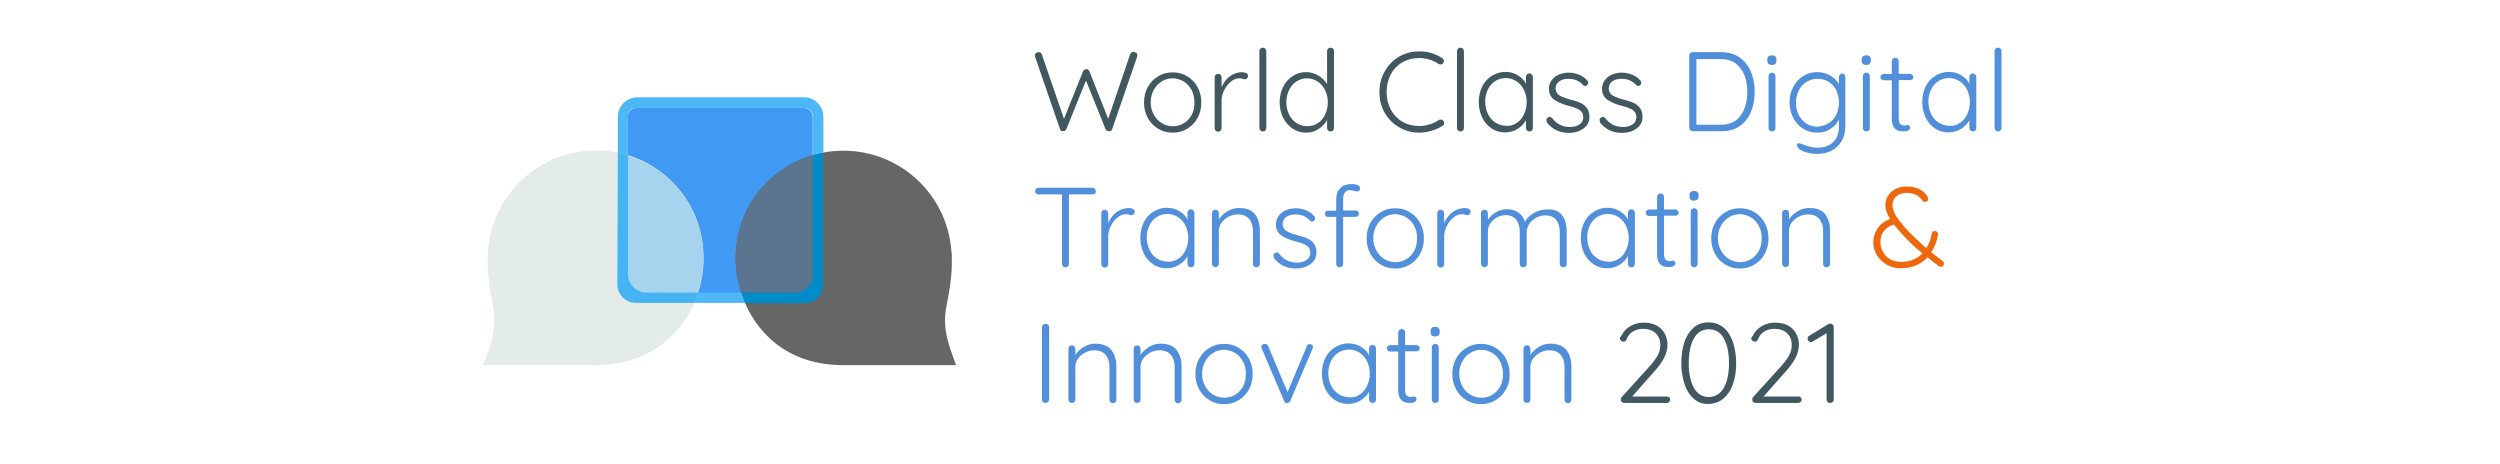 <?xml version="1.0" encoding="utf-8"?>
<!-- Generator: Adobe Illustrator 24.3.0, SVG Export Plug-In . SVG Version: 6.00 Build 0)  -->
<svg version="1.1" id="Capa_1" xmlns="http://www.w3.org/2000/svg" xmlns:xlink="http://www.w3.org/1999/xlink" x="0px" y="0px"
	 viewBox="0 0 1012 188" style="enable-background:new 0 0 1012 188;" xml:space="preserve">
<style type="text/css">
	.st0{fill:#425861;}
	.st1{fill:#518FDB;}
	.st2{fill:#ED670C;}
	.st3{fill:none;stroke:#666666;stroke-width:30;stroke-miterlimit:10;}
	.st4{fill:#4099F2;}
	.st5{fill:#666666;}
	.st6{fill:#5B7590;}
	.st7{fill:#E4ECEA;}
	.st8{fill:#A6D4EF;}
	.st9{fill:#4DB8F8;}
	.st10{fill:#008BCB;}
	.st11{fill:#44B4F3;}
	.st12{fill:none;}
</style>
<g>
	<g>
		<path class="st0" d="M460,21.4c0.3,0.2,0.4,0.6,0.4,1l-0.1,0.6l-10.1,29.3c-0.1,0.3-0.3,0.5-0.5,0.6c-0.2,0.2-0.5,0.2-0.8,0.2
			c-0.7,0-1.2-0.3-1.4-0.9l-7.9-19.6l-7.9,19.6c-0.3,0.6-0.7,0.9-1.4,0.9c-0.3,0-0.5-0.1-0.8-0.2c-0.2-0.2-0.4-0.4-0.4-0.6L419,23
			c-0.1-0.2-0.1-0.4-0.1-0.5c0-0.4,0.2-0.8,0.5-1c0.3-0.3,0.7-0.4,1-0.4c0.3,0,0.6,0.1,0.8,0.2c0.2,0.2,0.4,0.4,0.5,0.6l9,26.2
			l7.7-19.2c0.3-0.6,0.7-0.9,1.3-0.9c0.3,0,0.6,0,0.8,0.2c0.2,0.2,0.4,0.4,0.5,0.7l7.6,19.2l8.9-26.2c0.2-0.6,0.7-0.9,1.4-0.9
			C459.3,21.1,459.7,21.2,460,21.4z"/>
		<path class="st0" d="M484.8,47.7c-1,1.9-2.4,3.3-4.2,4.4c-1.8,1.1-3.7,1.6-5.9,1.6c-2.2,0-4.1-0.5-5.9-1.6
			c-1.8-1.1-3.2-2.5-4.2-4.4c-1-1.9-1.5-3.9-1.5-6.2s0.5-4.4,1.5-6.2c1-1.9,2.4-3.3,4.2-4.4c1.8-1.1,3.7-1.6,5.9-1.6
			c2.2,0,4.1,0.5,5.9,1.6c1.8,1.1,3.2,2.5,4.2,4.4c1,1.9,1.5,3.9,1.5,6.2S485.8,45.9,484.8,47.7z M482.4,36.5
			c-0.8-1.5-1.8-2.6-3.2-3.5c-1.4-0.8-2.9-1.3-4.5-1.3s-3.1,0.4-4.5,1.3c-1.3,0.8-2.4,2-3.2,3.5s-1.2,3.1-1.2,4.9
			c0,1.8,0.4,3.4,1.2,4.9s1.8,2.6,3.2,3.5c1.3,0.8,2.8,1.3,4.5,1.3s3.2-0.4,4.5-1.2c1.4-0.8,2.4-2,3.2-3.4c0.8-1.5,1.1-3.1,1.1-4.9
			S483.2,38,482.4,36.5z"/>
		<path class="st0" d="M504.5,29.6c0.5,0.2,0.7,0.6,0.7,1.1c0,0.4-0.1,0.8-0.4,1c-0.2,0.3-0.5,0.4-0.9,0.4c-0.2,0-0.5-0.1-0.9-0.2
			c-0.4-0.2-0.9-0.2-1.3-0.2c-1.1,0-2.3,0.4-3.4,1.3c-1.1,0.9-2,2-2.7,3.4c-0.7,1.4-1.1,2.8-1.1,4.2v11.3c0,0.4-0.1,0.7-0.4,1
			c-0.3,0.3-0.6,0.4-1,0.4c-0.4,0-0.7-0.1-1-0.4c-0.3-0.3-0.4-0.6-0.4-1V31.3c0-0.4,0.1-0.7,0.4-1c0.3-0.3,0.6-0.4,1-0.4
			c0.4,0,0.7,0.1,1,0.4c0.3,0.3,0.4,0.6,0.4,1v4c0.7-1.7,1.8-3.2,3.2-4.3c1.4-1.1,3.1-1.7,5-1.8C503.5,29.3,504,29.4,504.5,29.6z"/>
		<path class="st0" d="M512.2,52.8c-0.3,0.3-0.6,0.4-1,0.4c-0.4,0-0.7-0.1-1-0.4c-0.3-0.3-0.4-0.6-0.4-1V20.7c0-0.4,0.1-0.7,0.4-1
			c0.3-0.3,0.6-0.4,1-0.4c0.4,0,0.7,0.1,1,0.4c0.3,0.3,0.4,0.6,0.4,1v31.1C512.6,52.2,512.4,52.6,512.2,52.8z"/>
		<path class="st0" d="M539.6,19.7c0.3,0.3,0.4,0.6,0.4,1v31.1c0,0.4-0.1,0.7-0.4,1c-0.3,0.3-0.6,0.4-1,0.4s-0.7-0.1-1-0.4
			c-0.3-0.3-0.4-0.6-0.4-1v-3.2c-0.8,1.4-1.9,2.6-3.4,3.6c-1.5,1-3.2,1.5-5,1.5c-2,0-3.8-0.5-5.5-1.6c-1.6-1.1-2.9-2.5-3.9-4.4
			c-0.9-1.9-1.4-4-1.4-6.3c0-2.3,0.5-4.4,1.4-6.2c0.9-1.9,2.2-3.3,3.9-4.4s3.4-1.6,5.4-1.6c1.8,0,3.5,0.5,5,1.4
			c1.5,0.9,2.7,2.1,3.5,3.5V20.7c0-0.4,0.1-0.7,0.4-1c0.3-0.3,0.6-0.4,1-0.4S539.4,19.5,539.6,19.7z M533.4,49.9
			c1.3-0.8,2.3-2,3-3.5c0.7-1.5,1.1-3.1,1.1-5c0-1.8-0.4-3.4-1.1-4.9s-1.7-2.6-3-3.5c-1.3-0.8-2.7-1.3-4.3-1.3c-1.6,0-3,0.4-4.3,1.3
			c-1.3,0.8-2.3,2-3,3.5c-0.7,1.5-1.1,3.1-1.1,4.9c0,1.8,0.4,3.5,1.1,4.9c0.7,1.5,1.7,2.6,3,3.5c1.3,0.8,2.7,1.3,4.3,1.3
			C530.7,51.1,532.1,50.7,533.4,49.9z"/>
		<path class="st0" d="M584.5,24.7c0,0.3-0.1,0.6-0.3,0.9c-0.3,0.3-0.6,0.5-1.1,0.5c-0.2,0-0.5-0.1-0.7-0.2c-2.4-1.6-5.1-2.4-8-2.4
			c-2.5,0-4.7,0.6-6.7,1.7c-2,1.2-3.6,2.8-4.7,4.9c-1.1,2.1-1.7,4.5-1.7,7.1c0,2.7,0.6,5.1,1.7,7.2c1.2,2.1,2.7,3.7,4.7,4.9
			c2,1.1,4.2,1.7,6.7,1.7c2.9,0,5.6-0.8,8-2.4c0.2-0.2,0.5-0.2,0.8-0.2c0.4,0,0.8,0.2,1.1,0.5c0.2,0.2,0.3,0.5,0.3,0.9
			c0,0.5-0.2,0.9-0.6,1.1c-1.2,0.8-2.7,1.5-4.4,2c-1.7,0.5-3.4,0.8-5.1,0.8c-2.9,0-5.6-0.7-8-2.1c-2.5-1.4-4.4-3.3-5.9-5.8
			c-1.5-2.5-2.2-5.4-2.2-8.6c0-3.1,0.7-5.9,2.2-8.4c1.4-2.5,3.4-4.5,5.8-5.9s5.1-2.1,8.1-2.1c1.7,0,3.4,0.2,5,0.7
			c1.6,0.5,3.1,1.2,4.4,2.1C584.2,23.8,584.5,24.2,584.5,24.7z"/>
		<path class="st0" d="M592.2,52.8c-0.3,0.3-0.6,0.4-1,0.4s-0.7-0.1-1-0.4c-0.3-0.3-0.4-0.6-0.4-1V20.7c0-0.4,0.1-0.7,0.4-1
			c0.3-0.3,0.6-0.4,1-0.4s0.7,0.1,1,0.4c0.3,0.3,0.4,0.6,0.4,1v31.1C592.6,52.2,592.5,52.6,592.2,52.8z"/>
		<path class="st0" d="M620.1,30.2c0.3,0.3,0.4,0.6,0.4,1v20.6c0,0.4-0.1,0.7-0.4,1c-0.3,0.3-0.6,0.4-1,0.4s-0.7-0.1-1-0.4
			c-0.3-0.3-0.4-0.6-0.4-1v-3.1c-0.8,1.4-1.9,2.5-3.4,3.5c-1.5,0.9-3.2,1.4-5,1.4c-2,0-3.9-0.5-5.5-1.6c-1.6-1.1-2.9-2.5-3.8-4.4
			c-0.9-1.9-1.4-4-1.4-6.3c0-2.3,0.5-4.4,1.4-6.3c0.9-1.8,2.2-3.3,3.9-4.3c1.6-1,3.4-1.6,5.4-1.6c1.8,0,3.5,0.4,5,1.3
			c1.5,0.9,2.7,2,3.4,3.5v-2.8c0-0.4,0.1-0.7,0.4-1c0.3-0.3,0.6-0.4,1-0.4S619.9,30,620.1,30.2z M613.9,49.8c1.3-0.8,2.3-2,3-3.5
			c0.7-1.5,1.1-3.1,1.1-5c0-1.8-0.4-3.4-1.1-4.9c-0.7-1.5-1.7-2.6-3-3.5c-1.3-0.8-2.7-1.3-4.3-1.3s-3,0.4-4.3,1.2s-2.3,2-3,3.4
			c-0.7,1.5-1.1,3.1-1.1,4.9s0.4,3.5,1.1,5c0.7,1.5,1.7,2.6,3,3.5c1.3,0.8,2.7,1.3,4.3,1.3C611.2,51.1,612.6,50.7,613.9,49.8z"/>
		<path class="st0" d="M626,48.5c0-0.4,0.2-0.7,0.6-0.9c0.2-0.2,0.4-0.3,0.7-0.3c0.4,0,0.7,0.2,1,0.5c1.8,2.4,4.2,3.6,7.2,3.6
			c1.5,0,2.7-0.3,3.8-1c1.1-0.7,1.6-1.7,1.6-3c0-1.3-0.5-2.2-1.5-2.9c-1-0.6-2.4-1.2-4.2-1.6c-2.5-0.6-4.5-1.5-6-2.5
			c-1.4-1-2.2-2.5-2.2-4.5c0-1.3,0.4-2.4,1.1-3.4c0.7-1,1.7-1.8,2.9-2.3c1.2-0.5,2.6-0.8,4.1-0.8c1.3,0,2.6,0.3,4,0.8
			c1.3,0.5,2.5,1.3,3.4,2.4c0.3,0.2,0.4,0.5,0.4,0.9c0,0.4-0.2,0.7-0.5,1c-0.2,0.2-0.5,0.3-0.8,0.3c-0.3,0-0.6-0.1-0.8-0.4
			c-0.7-0.8-1.6-1.4-2.6-1.9c-1-0.4-2.1-0.6-3.3-0.6c-1.4,0-2.7,0.3-3.7,1c-1,0.7-1.5,1.7-1.5,3c0.1,1.2,0.6,2.2,1.7,2.8
			c1.1,0.6,2.6,1.2,4.6,1.7c1.6,0.4,2.9,0.8,3.9,1.3c1,0.5,1.9,1.2,2.5,2.1c0.7,0.9,1,2.1,1,3.5c0,2-0.8,3.6-2.4,4.7
			c-1.6,1.2-3.6,1.8-5.9,1.8c-3.7,0-6.7-1.4-8.9-4.2C626.1,49.1,626,48.8,626,48.5z"/>
		<path class="st0" d="M647.5,48.5c0-0.4,0.2-0.7,0.6-0.9c0.2-0.2,0.4-0.3,0.7-0.3c0.4,0,0.7,0.2,1,0.5c1.8,2.4,4.2,3.6,7.2,3.6
			c1.5,0,2.7-0.3,3.8-1c1.1-0.7,1.6-1.7,1.6-3c0-1.3-0.5-2.2-1.5-2.9c-1-0.6-2.4-1.2-4.2-1.6c-2.5-0.6-4.5-1.5-6-2.5
			c-1.4-1-2.2-2.5-2.2-4.5c0-1.3,0.4-2.4,1.1-3.4c0.7-1,1.7-1.8,2.9-2.3c1.2-0.5,2.6-0.8,4.1-0.8c1.3,0,2.6,0.3,4,0.8
			c1.3,0.5,2.5,1.3,3.4,2.4c0.3,0.2,0.4,0.5,0.4,0.9c0,0.4-0.2,0.7-0.5,1c-0.2,0.2-0.5,0.3-0.8,0.3c-0.3,0-0.6-0.1-0.8-0.4
			c-0.7-0.8-1.6-1.4-2.6-1.9c-1-0.4-2.1-0.6-3.3-0.6c-1.4,0-2.7,0.3-3.7,1c-1,0.7-1.5,1.7-1.5,3c0.1,1.2,0.6,2.2,1.7,2.8
			c1.1,0.6,2.6,1.2,4.6,1.7c1.6,0.4,2.9,0.8,3.9,1.3c1,0.5,1.9,1.2,2.5,2.1c0.7,0.9,1,2.1,1,3.5c0,2-0.8,3.6-2.4,4.7
			c-1.6,1.2-3.6,1.8-5.9,1.8c-3.7,0-6.7-1.4-8.9-4.2C647.6,49.1,647.5,48.8,647.5,48.5z"/>
		<path class="st1" d="M704.3,23.3c2,1.5,3.5,3.4,4.5,5.8c1,2.4,1.5,5.1,1.5,8c0,3-0.5,5.7-1.5,8.2c-1,2.4-2.5,4.3-4.5,5.7
			c-2,1.4-4.5,2.1-7.4,2.1h-11.7c-0.4,0-0.7-0.1-1-0.4c-0.3-0.3-0.4-0.6-0.4-1V22.5c0-0.4,0.1-0.7,0.4-1c0.3-0.3,0.6-0.4,1-0.4h11.7
			C699.8,21.2,702.3,21.9,704.3,23.3z M704.6,46.8c1.8-2.5,2.7-5.7,2.7-9.6c0-2.5-0.4-4.7-1.1-6.7c-0.8-2-2-3.6-3.6-4.8
			c-1.6-1.2-3.7-1.8-6.2-1.8h-9.7v26.6h9.7C700.1,50.5,702.8,49.3,704.6,46.8z"/>
		<path class="st1" d="M715.9,25.9c-0.3-0.3-0.5-0.7-0.5-1.3v-0.5c0-0.5,0.2-1,0.5-1.3c0.4-0.3,0.8-0.4,1.4-0.4
			c1.2,0,1.8,0.6,1.8,1.7v0.5c0,0.5-0.2,1-0.5,1.3c-0.3,0.3-0.8,0.4-1.4,0.4C716.7,26.3,716.3,26.2,715.9,25.9z M718.3,52.8
			c-0.3,0.3-0.6,0.4-1,0.4s-0.7-0.1-1-0.4c-0.3-0.3-0.4-0.6-0.4-1V30.8c0-0.4,0.1-0.7,0.4-1c0.3-0.3,0.6-0.4,1-0.4s0.7,0.1,1,0.4
			c0.3,0.3,0.4,0.6,0.4,1v21.1C718.7,52.2,718.6,52.6,718.3,52.8z"/>
		<path class="st1" d="M746.6,30.2c0.3,0.3,0.4,0.6,0.4,1v19.8c0,2.4-0.5,4.4-1.5,6.1s-2.4,3-4.1,3.9c-1.7,0.9-3.7,1.3-5.9,1.3
			c-1.1,0-2.2-0.1-3.4-0.4c-1.2-0.3-2.2-0.6-3-1.1c-0.8-0.4-1.3-0.9-1.4-1.3c-0.2-0.2-0.3-0.5-0.3-0.7c0-0.3,0.1-0.5,0.4-0.7
			c0.1-0.1,0.3-0.1,0.5-0.1c0.2,0,0.5,0.1,1.1,0.3l1,0.4c1.9,0.7,3.7,1.1,5.3,1.1c2.7,0,4.8-0.8,6.4-2.3c1.5-1.5,2.3-3.6,2.3-6.3
			v-2.8c-0.8,1.6-2,2.9-3.6,3.9s-3.4,1.4-5.2,1.4c-2.1,0-4-0.5-5.7-1.6c-1.7-1.1-3-2.5-4-4.4c-1-1.9-1.5-4-1.5-6.3
			c0-2.3,0.5-4.4,1.5-6.2c1-1.9,2.3-3.3,4-4.4s3.6-1.6,5.7-1.6c1.9,0,3.7,0.5,5.3,1.4s2.8,2.1,3.5,3.5v-2.9c0-0.4,0.1-0.7,0.4-1
			c0.3-0.3,0.6-0.4,1-0.4S746.4,29.9,746.6,30.2z M740.2,49.9c1.3-0.8,2.4-2,3.1-3.4c0.7-1.5,1.1-3.2,1.1-5c0-1.9-0.4-3.5-1.1-5
			s-1.8-2.6-3.1-3.4c-1.3-0.8-2.8-1.2-4.5-1.2c-1.6,0-3.1,0.4-4.5,1.3c-1.3,0.8-2.4,2-3.1,3.5s-1.1,3.1-1.1,4.9
			c0,1.8,0.4,3.5,1.1,4.9s1.8,2.6,3.1,3.5c1.3,0.8,2.8,1.3,4.5,1.3C737.4,51.1,738.9,50.7,740.2,49.9z"/>
		<path class="st1" d="M754.1,25.9c-0.3-0.3-0.5-0.7-0.5-1.3v-0.5c0-0.5,0.2-1,0.5-1.3c0.4-0.3,0.8-0.4,1.4-0.4
			c1.2,0,1.8,0.6,1.8,1.7v0.5c0,0.5-0.2,1-0.5,1.3c-0.3,0.3-0.8,0.4-1.4,0.4C754.9,26.3,754.5,26.2,754.1,25.9z M756.5,52.8
			c-0.3,0.3-0.6,0.4-1,0.4s-0.7-0.1-1-0.4c-0.3-0.3-0.4-0.6-0.4-1V30.8c0-0.4,0.1-0.7,0.4-1c0.3-0.3,0.6-0.4,1-0.4s0.7,0.1,1,0.4
			c0.3,0.3,0.4,0.6,0.4,1v21.1C756.9,52.2,756.8,52.6,756.5,52.8z"/>
		<path class="st1" d="M768.6,32.5v15.3c0,1.2,0.2,1.9,0.6,2.4c0.4,0.4,1,0.6,1.7,0.6c0.2,0,0.4,0,0.7-0.1c0.3-0.1,0.5-0.1,0.6-0.1
			c0.3,0,0.5,0.1,0.7,0.3c0.2,0.2,0.3,0.5,0.3,0.8c0,0.4-0.2,0.8-0.7,1.1c-0.5,0.3-1.1,0.4-1.7,0.4c-0.8,0-1.6-0.1-2.2-0.2
			c-0.6-0.2-1.3-0.6-1.9-1.4c-0.6-0.8-0.9-2-0.9-3.7V32.5h-3.3c-0.4,0-0.7-0.1-0.9-0.4c-0.3-0.2-0.4-0.5-0.4-0.9
			c0-0.4,0.1-0.7,0.4-0.9c0.3-0.2,0.6-0.4,0.9-0.4h3.3v-5.1c0-0.4,0.1-0.7,0.4-1c0.3-0.3,0.6-0.4,1-0.4s0.7,0.1,1,0.4
			c0.3,0.3,0.4,0.6,0.4,1v5.1h4.6c0.3,0,0.6,0.1,0.9,0.4s0.4,0.6,0.4,0.9c0,0.4-0.1,0.7-0.4,0.9c-0.2,0.2-0.5,0.3-0.9,0.3H768.6z"/>
		<path class="st1" d="M799.6,30.2c0.3,0.3,0.4,0.6,0.4,1v20.6c0,0.4-0.1,0.7-0.4,1c-0.3,0.3-0.6,0.4-1,0.4s-0.7-0.1-1-0.4
			c-0.3-0.3-0.4-0.6-0.4-1v-3.1c-0.8,1.4-1.9,2.5-3.4,3.5c-1.5,0.9-3.2,1.4-5,1.4c-2,0-3.9-0.5-5.5-1.6c-1.6-1.1-2.9-2.5-3.8-4.4
			c-0.9-1.9-1.4-4-1.4-6.3c0-2.3,0.5-4.4,1.4-6.3c0.9-1.8,2.2-3.3,3.9-4.3c1.6-1,3.4-1.6,5.4-1.6c1.8,0,3.5,0.4,5,1.3
			c1.5,0.9,2.7,2,3.4,3.5v-2.8c0-0.4,0.1-0.7,0.4-1c0.3-0.3,0.6-0.4,1-0.4S799.3,30,799.6,30.2z M793.3,49.8c1.3-0.8,2.3-2,3-3.5
			c0.7-1.5,1.1-3.1,1.1-5c0-1.8-0.4-3.4-1.1-4.9c-0.7-1.5-1.7-2.6-3-3.5c-1.3-0.8-2.7-1.3-4.3-1.3s-3,0.4-4.3,1.2s-2.3,2-3,3.4
			c-0.7,1.5-1.1,3.1-1.1,4.9s0.4,3.5,1.1,5c0.7,1.5,1.7,2.6,3,3.5c1.3,0.8,2.7,1.3,4.3,1.3C790.6,51.1,792.1,50.7,793.3,49.8z"/>
		<path class="st1" d="M809.8,52.8c-0.3,0.3-0.6,0.4-1,0.4s-0.7-0.1-1-0.4c-0.3-0.3-0.4-0.6-0.4-1V20.7c0-0.4,0.1-0.7,0.4-1
			c0.3-0.3,0.6-0.4,1-0.4s0.7,0.1,1,0.4c0.3,0.3,0.4,0.6,0.4,1v31.1C810.2,52.2,810,52.6,809.8,52.8z"/>
		<path class="st1" d="M443.2,76.5c0.3,0.2,0.4,0.6,0.4,1c0,0.4-0.1,0.7-0.4,0.9s-0.6,0.3-1,0.3h-9.5v28.1c0,0.4-0.1,0.7-0.4,1
			c-0.3,0.3-0.6,0.4-1,0.4c-0.4,0-0.8-0.1-1-0.4c-0.3-0.3-0.4-0.6-0.4-1V78.7h-9.5c-0.4,0-0.7-0.1-1-0.4c-0.3-0.2-0.4-0.6-0.4-1
			c0-0.4,0.1-0.7,0.4-0.9c0.3-0.2,0.6-0.4,1-0.4h21.8C442.6,76.1,443,76.2,443.2,76.5z"/>
		<path class="st1" d="M458.6,84.6c0.5,0.2,0.7,0.6,0.7,1.1c0,0.4-0.1,0.8-0.4,1c-0.2,0.3-0.5,0.4-0.9,0.4c-0.2,0-0.5-0.1-0.9-0.2
			c-0.4-0.2-0.9-0.2-1.3-0.2c-1.1,0-2.3,0.4-3.4,1.3c-1.1,0.9-2,2-2.7,3.4c-0.7,1.4-1.1,2.8-1.1,4.2v11.3c0,0.4-0.1,0.7-0.4,1
			c-0.3,0.3-0.6,0.4-1,0.4c-0.4,0-0.7-0.1-1-0.4c-0.3-0.3-0.4-0.6-0.4-1V86.3c0-0.4,0.1-0.7,0.4-1c0.3-0.3,0.6-0.4,1-0.4
			c0.4,0,0.7,0.1,1,0.4c0.3,0.3,0.4,0.6,0.4,1v4c0.7-1.7,1.8-3.2,3.2-4.3c1.4-1.1,3.1-1.7,5-1.8C457.6,84.2,458.1,84.3,458.6,84.6z"
			/>
		<path class="st1" d="M483.1,85.2c0.3,0.3,0.4,0.6,0.4,1v20.6c0,0.4-0.1,0.7-0.4,1c-0.3,0.3-0.6,0.4-1,0.4c-0.4,0-0.7-0.1-1-0.4
			c-0.3-0.3-0.4-0.6-0.4-1v-3.1c-0.8,1.4-1.9,2.5-3.4,3.5c-1.5,0.9-3.2,1.4-5,1.4c-2,0-3.9-0.5-5.5-1.6c-1.6-1.1-2.9-2.5-3.8-4.4
			c-0.9-1.9-1.4-4-1.4-6.3s0.5-4.4,1.4-6.3c0.9-1.8,2.2-3.3,3.9-4.3c1.6-1,3.4-1.6,5.4-1.6c1.8,0,3.5,0.4,5,1.3
			c1.5,0.9,2.7,2,3.4,3.5v-2.8c0-0.4,0.1-0.7,0.4-1c0.3-0.3,0.6-0.4,1-0.4C482.5,84.8,482.9,84.9,483.1,85.2z M476.9,104.8
			c1.3-0.8,2.3-2,3-3.5c0.7-1.5,1.1-3.1,1.1-5c0-1.8-0.4-3.4-1.1-4.9s-1.7-2.6-3-3.5c-1.3-0.8-2.7-1.3-4.3-1.3c-1.6,0-3,0.4-4.3,1.2
			c-1.3,0.8-2.3,2-3,3.4c-0.7,1.5-1.1,3.1-1.1,4.9c0,1.8,0.4,3.5,1.1,5c0.7,1.5,1.7,2.6,3,3.5c1.3,0.8,2.7,1.3,4.3,1.3
			C474.2,106.1,475.6,105.6,476.9,104.8z"/>
		<path class="st1" d="M508,86.7c1.3,1.7,2,3.9,2,6.6v13.5c0,0.4-0.1,0.7-0.4,1c-0.3,0.3-0.6,0.4-1,0.4c-0.4,0-0.7-0.1-1-0.4
			c-0.3-0.3-0.4-0.6-0.4-1V93.5c0-2-0.5-3.6-1.5-4.8c-1-1.2-2.5-1.9-4.6-1.9c-1.3,0-2.6,0.3-3.7,0.9c-1.2,0.6-2.1,1.4-2.9,2.4
			c-0.7,1-1.1,2.1-1.1,3.3v13.3c0,0.4-0.1,0.7-0.4,1c-0.3,0.3-0.6,0.4-1,0.4c-0.4,0-0.7-0.1-1-0.4c-0.3-0.3-0.4-0.6-0.4-1V86.3
			c0-0.4,0.1-0.7,0.4-1c0.3-0.3,0.6-0.4,1-0.4c0.4,0,0.7,0.1,1,0.4c0.3,0.3,0.4,0.6,0.4,1v2.5c0.8-1.3,2-2.4,3.5-3.3
			c1.5-0.9,3.1-1.3,4.7-1.3C504.6,84.2,506.6,85,508,86.7z"/>
		<path class="st1" d="M515.5,103.4c0-0.4,0.2-0.7,0.6-0.9c0.2-0.2,0.4-0.3,0.7-0.3c0.4,0,0.7,0.2,1,0.5c1.8,2.4,4.2,3.6,7.2,3.6
			c1.5,0,2.7-0.3,3.8-1c1.1-0.7,1.6-1.7,1.6-3c0-1.3-0.5-2.2-1.5-2.9c-1-0.6-2.4-1.2-4.2-1.6c-2.5-0.6-4.5-1.5-6-2.5
			s-2.2-2.5-2.2-4.5c0-1.3,0.4-2.4,1.1-3.4c0.7-1,1.7-1.8,2.9-2.3c1.2-0.5,2.6-0.8,4.1-0.8c1.3,0,2.6,0.3,4,0.8
			c1.3,0.5,2.5,1.3,3.4,2.4c0.3,0.2,0.4,0.5,0.4,0.9c0,0.4-0.2,0.7-0.5,1c-0.2,0.2-0.5,0.3-0.8,0.3c-0.3,0-0.6-0.1-0.8-0.4
			c-0.7-0.8-1.6-1.4-2.6-1.9c-1-0.4-2.1-0.6-3.3-0.6c-1.4,0-2.7,0.3-3.7,1c-1,0.7-1.5,1.7-1.5,3c0.1,1.2,0.6,2.2,1.7,2.8
			c1.1,0.6,2.6,1.2,4.6,1.7c1.6,0.4,2.9,0.8,3.9,1.3c1,0.5,1.9,1.2,2.5,2.1c0.7,0.9,1,2.1,1,3.5c0,2-0.8,3.6-2.4,4.7
			c-1.6,1.2-3.6,1.8-5.9,1.8c-3.7,0-6.7-1.4-8.9-4.2C515.6,104.1,515.5,103.7,515.5,103.4z"/>
		<path class="st1" d="M544.5,77.8c-0.5,0.6-0.8,1.5-0.8,2.7v4.7h5.1c0.3,0,0.6,0.1,0.9,0.4c0.3,0.2,0.4,0.5,0.4,0.9
			s-0.1,0.7-0.4,0.9c-0.3,0.2-0.6,0.4-0.9,0.4h-5.1v19c0,0.4-0.1,0.7-0.4,1c-0.3,0.3-0.6,0.4-1,0.4s-0.7-0.1-1-0.4
			c-0.3-0.3-0.4-0.6-0.4-1v-19h-3.3c-0.4,0-0.7-0.1-0.9-0.4c-0.2-0.3-0.4-0.6-0.4-0.9c0-0.4,0.1-0.7,0.4-0.9
			c0.2-0.2,0.5-0.3,0.9-0.3h3.3v-4.7c0-1.9,0.6-3.4,1.7-4.5c1.1-1.1,2.6-1.6,4.5-1.6c0.9,0,1.6,0.1,2.4,0.4c0.7,0.3,1.1,0.7,1.1,1.3
			c0,0.4-0.1,0.7-0.4,0.9c-0.2,0.2-0.5,0.4-0.8,0.4c-0.3,0-0.6-0.1-1-0.2c-0.7-0.2-1.2-0.3-1.6-0.3C545.8,76.9,545,77.2,544.5,77.8z
			"/>
		<path class="st1" d="M574.9,102.7c-1,1.9-2.4,3.3-4.2,4.4c-1.8,1.1-3.7,1.6-5.9,1.6c-2.2,0-4.1-0.5-5.9-1.6
			c-1.8-1.1-3.2-2.5-4.2-4.4c-1-1.9-1.5-3.9-1.5-6.2c0-2.3,0.5-4.4,1.5-6.2c1-1.9,2.4-3.3,4.2-4.4c1.8-1.1,3.7-1.6,5.9-1.6
			c2.2,0,4.1,0.5,5.9,1.6c1.8,1.1,3.2,2.5,4.2,4.4c1,1.9,1.5,3.9,1.5,6.2C576.4,98.7,575.9,100.8,574.9,102.7z M572.5,91.5
			c-0.8-1.5-1.8-2.6-3.2-3.5c-1.4-0.8-2.9-1.3-4.5-1.3s-3.1,0.4-4.5,1.3c-1.3,0.8-2.4,2-3.2,3.5s-1.2,3.1-1.2,4.9
			c0,1.8,0.4,3.4,1.2,4.9c0.8,1.5,1.8,2.6,3.2,3.5c1.3,0.8,2.8,1.3,4.5,1.3s3.2-0.4,4.5-1.2c1.4-0.8,2.4-2,3.2-3.4
			c0.8-1.5,1.1-3.1,1.1-4.9C573.7,94.6,573.3,93,572.5,91.5z"/>
		<path class="st1" d="M594.6,84.6c0.5,0.2,0.7,0.6,0.7,1.1c0,0.4-0.1,0.8-0.4,1c-0.2,0.3-0.5,0.4-0.9,0.4c-0.2,0-0.5-0.1-0.9-0.2
			c-0.4-0.2-0.9-0.2-1.3-0.2c-1.1,0-2.3,0.4-3.4,1.3c-1.1,0.9-2,2-2.7,3.4c-0.7,1.4-1.1,2.8-1.1,4.2v11.3c0,0.4-0.1,0.7-0.4,1
			c-0.3,0.3-0.6,0.4-1,0.4c-0.4,0-0.7-0.1-1-0.4c-0.3-0.3-0.4-0.6-0.4-1V86.3c0-0.4,0.1-0.7,0.4-1c0.3-0.3,0.6-0.4,1-0.4
			c0.4,0,0.7,0.1,1,0.4c0.3,0.3,0.4,0.6,0.4,1v4c0.7-1.7,1.8-3.2,3.2-4.3c1.4-1.1,3.1-1.7,5-1.8C593.6,84.2,594.1,84.3,594.6,84.6z"
			/>
		<path class="st1" d="M632.3,87.1c1.3,1.7,1.9,3.9,1.9,6.7v13c0,0.4-0.1,0.7-0.4,1c-0.3,0.3-0.6,0.4-1,0.4c-0.4,0-0.7-0.1-1-0.4
			c-0.3-0.3-0.4-0.6-0.4-1V94c0-2-0.5-3.7-1.4-4.9c-1-1.3-2.4-1.9-4.5-1.9c-1.3,0-2.5,0.3-3.6,0.9c-1.1,0.6-2.1,1.4-2.8,2.5
			s-1.1,2.2-1.1,3.4v12.8c0,0.4-0.1,0.7-0.4,1c-0.3,0.3-0.6,0.4-1,0.4c-0.4,0-0.7-0.1-1-0.4c-0.3-0.3-0.4-0.6-0.4-1v-13
			c0-2-0.5-3.6-1.4-4.8c-0.9-1.2-2.4-1.9-4.3-1.9c-1.3,0-2.4,0.3-3.5,0.9c-1.1,0.6-2,1.4-2.7,2.4c-0.7,1-1,2.1-1,3.3v13
			c0,0.4-0.1,0.7-0.4,1c-0.3,0.3-0.6,0.4-1,0.4c-0.4,0-0.7-0.1-1-0.4c-0.3-0.3-0.4-0.6-0.4-1V86.3c0-0.4,0.1-0.7,0.4-1
			c0.3-0.3,0.6-0.4,1-0.4c0.4,0,0.7,0.1,1,0.4c0.3,0.3,0.4,0.6,0.4,1v2.7c0.8-1.3,1.9-2.3,3.3-3.1s2.9-1.2,4.4-1.2
			c1.8,0,3.3,0.4,4.6,1.3c1.3,0.9,2.2,2.1,2.7,3.8c0.6-1.3,1.8-2.5,3.5-3.5s3.4-1.5,5.2-1.5C629,84.6,631,85.4,632.3,87.1z"/>
		<path class="st1" d="M661.4,85.2c0.3,0.3,0.4,0.6,0.4,1v20.6c0,0.4-0.1,0.7-0.4,1c-0.3,0.3-0.6,0.4-1,0.4s-0.7-0.1-1-0.4
			c-0.3-0.3-0.4-0.6-0.4-1v-3.1c-0.8,1.4-1.9,2.5-3.4,3.5c-1.5,0.9-3.2,1.4-5,1.4c-2,0-3.9-0.5-5.5-1.6c-1.6-1.1-2.9-2.5-3.8-4.4
			c-0.9-1.9-1.4-4-1.4-6.3s0.5-4.4,1.4-6.3c0.9-1.8,2.2-3.3,3.9-4.3c1.6-1,3.4-1.6,5.4-1.6c1.8,0,3.5,0.4,5,1.3
			c1.5,0.9,2.7,2,3.4,3.5v-2.8c0-0.4,0.1-0.7,0.4-1c0.3-0.3,0.6-0.4,1-0.4S661.2,84.9,661.4,85.2z M655.2,104.8c1.3-0.8,2.3-2,3-3.5
			c0.7-1.5,1.1-3.1,1.1-5c0-1.8-0.4-3.4-1.1-4.9c-0.7-1.5-1.7-2.6-3-3.5c-1.3-0.8-2.7-1.3-4.3-1.3s-3,0.4-4.3,1.2s-2.3,2-3,3.4
			c-0.7,1.5-1.1,3.1-1.1,4.9c0,1.8,0.4,3.5,1.1,5c0.7,1.5,1.7,2.6,3,3.5s2.7,1.3,4.3,1.3C652.5,106.1,653.9,105.6,655.2,104.8z"/>
		<path class="st1" d="M673.6,87.4v15.3c0,1.2,0.2,1.9,0.6,2.4c0.4,0.4,1,0.6,1.7,0.6c0.2,0,0.4,0,0.7-0.1c0.3-0.1,0.5-0.1,0.6-0.1
			c0.3,0,0.5,0.1,0.7,0.3c0.2,0.2,0.3,0.5,0.3,0.8c0,0.4-0.2,0.8-0.7,1.1c-0.5,0.3-1.1,0.4-1.7,0.4c-0.8,0-1.6-0.1-2.2-0.2
			c-0.6-0.2-1.3-0.6-1.9-1.4c-0.6-0.8-0.9-2-0.9-3.7V87.4h-3.3c-0.4,0-0.7-0.1-0.9-0.4c-0.3-0.2-0.4-0.5-0.4-0.9
			c0-0.4,0.1-0.7,0.4-0.9c0.3-0.2,0.6-0.4,0.9-0.4h3.3v-5.1c0-0.4,0.1-0.7,0.4-1c0.3-0.3,0.6-0.4,1-0.4s0.7,0.1,1,0.4
			c0.3,0.3,0.4,0.6,0.4,1v5.1h4.6c0.3,0,0.6,0.1,0.9,0.4s0.4,0.6,0.4,0.9c0,0.4-0.1,0.7-0.4,0.9c-0.2,0.2-0.5,0.3-0.9,0.3H673.6z"/>
		<path class="st1" d="M684.4,80.8c-0.3-0.3-0.5-0.7-0.5-1.3v-0.5c0-0.5,0.2-1,0.5-1.3c0.4-0.3,0.8-0.4,1.4-0.4
			c1.2,0,1.8,0.6,1.8,1.7v0.5c0,0.5-0.2,1-0.5,1.3c-0.3,0.3-0.8,0.4-1.4,0.4C685.2,81.3,684.7,81.1,684.4,80.8z M686.8,107.8
			c-0.3,0.3-0.6,0.4-1,0.4s-0.7-0.1-1-0.4c-0.3-0.3-0.4-0.6-0.4-1V85.7c0-0.4,0.1-0.7,0.4-1c0.3-0.3,0.6-0.4,1-0.4s0.7,0.1,1,0.4
			c0.3,0.3,0.4,0.6,0.4,1v21.1C687.2,107.2,687,107.5,686.8,107.8z"/>
		<path class="st1" d="M714.4,102.7c-1,1.9-2.4,3.3-4.2,4.4c-1.8,1.1-3.7,1.6-5.9,1.6c-2.2,0-4.1-0.5-5.9-1.6
			c-1.8-1.1-3.2-2.5-4.2-4.4c-1-1.9-1.5-3.9-1.5-6.2c0-2.3,0.5-4.4,1.5-6.2c1-1.9,2.4-3.3,4.2-4.4c1.8-1.1,3.7-1.6,5.9-1.6
			c2.2,0,4.1,0.5,5.9,1.6c1.8,1.1,3.2,2.5,4.2,4.4c1,1.9,1.5,3.9,1.5,6.2C715.9,98.7,715.4,100.8,714.4,102.7z M712,91.5
			c-0.8-1.5-1.8-2.6-3.2-3.5c-1.4-0.8-2.9-1.3-4.5-1.3s-3.1,0.4-4.5,1.3c-1.3,0.8-2.4,2-3.2,3.5s-1.2,3.1-1.2,4.9
			c0,1.8,0.4,3.4,1.2,4.9c0.8,1.5,1.8,2.6,3.2,3.5c1.3,0.8,2.8,1.3,4.5,1.3s3.2-0.4,4.5-1.2c1.4-0.8,2.4-2,3.2-3.4
			c0.8-1.5,1.1-3.1,1.1-4.9C713.2,94.6,712.8,93,712,91.5z"/>
		<path class="st1" d="M738.8,86.7c1.3,1.7,2,3.9,2,6.6v13.5c0,0.4-0.1,0.7-0.4,1c-0.3,0.3-0.6,0.4-1,0.4c-0.4,0-0.7-0.1-1-0.4
			c-0.3-0.3-0.4-0.6-0.4-1V93.5c0-2-0.5-3.6-1.5-4.8s-2.5-1.9-4.6-1.9c-1.3,0-2.6,0.3-3.7,0.9c-1.2,0.6-2.1,1.4-2.9,2.4
			c-0.7,1-1.1,2.1-1.1,3.3v13.3c0,0.4-0.1,0.7-0.4,1c-0.3,0.3-0.6,0.4-1,0.4c-0.4,0-0.7-0.1-1-0.4c-0.3-0.3-0.4-0.6-0.4-1V86.3
			c0-0.4,0.1-0.7,0.4-1c0.3-0.3,0.6-0.4,1-0.4c0.4,0,0.7,0.1,1,0.4c0.3,0.3,0.4,0.6,0.4,1v2.5c0.8-1.3,2-2.4,3.5-3.3
			c1.5-0.9,3.1-1.3,4.7-1.3C735.4,84.2,737.5,85,738.8,86.7z"/>
		<path class="st2" d="M786.9,106.7c0,0.3-0.1,0.6-0.3,0.9c-0.2,0.3-0.5,0.4-0.9,0.4c-0.3,0-0.6-0.1-0.8-0.2l-1-0.8
			c-1.4-1-2.6-2-3.6-2.8c-1.3,1.4-2.9,2.4-4.7,3.2s-3.9,1.2-6.2,1.2c-2.1,0-4-0.5-5.7-1.5c-1.7-1-3-2.3-4-3.9
			c-0.9-1.6-1.4-3.3-1.4-5.1c0-2,0.6-3.9,1.7-5.6s2.9-3,5.1-3.9c-1.3-2-1.9-3.9-1.9-5.6c0-1.4,0.4-2.7,1.1-3.8s1.7-2,3-2.7
			c1.3-0.7,2.8-1,4.6-1c2.1,0,3.9,0.4,5.3,1.2c1.5,0.8,2.5,1.8,3.1,3c0.2,0.3,0.2,0.6,0.2,0.9c0,0.3-0.1,0.6-0.4,0.8
			c-0.2,0.2-0.5,0.3-0.9,0.3c-0.5,0-0.8-0.2-1-0.5c-0.7-1-1.5-1.8-2.5-2.3c-1-0.5-2.3-0.8-3.9-0.8c-1.8,0-3.2,0.5-4.2,1.4
			c-1,0.9-1.5,2.1-1.5,3.6c0,1.3,0.5,2.7,1.4,4.3c1,1.6,2.3,3.2,3.9,5c2.3,2.5,5.1,5.2,8.4,8.1c1.1-1.8,1.8-3.8,2.2-6
			c0.1-0.3,0.2-0.5,0.4-0.7c0.2-0.2,0.5-0.3,0.8-0.3c0.4,0,0.7,0.2,1,0.5c0.3,0.3,0.4,0.7,0.3,1.1c-0.4,2.5-1.3,4.8-2.7,7
			c1.3,1.1,2.7,2.2,4.4,3.4C786.7,105.9,786.9,106.3,786.9,106.7z M778.2,102.6c-3.2-2.6-6.3-5.6-9.2-8.9c-1.1-1.3-1.9-2.2-2.3-2.8
			c-1.9,0.6-3.3,1.5-4.2,2.7c-0.9,1.3-1.3,2.7-1.3,4.3c0,1.4,0.3,2.7,1,4c0.7,1.3,1.6,2.3,2.9,3c1.3,0.8,2.8,1.1,4.6,1.1
			C773.2,106,776,104.8,778.2,102.6z"/>
		<path class="st1" d="M424.2,162.7c-0.3,0.3-0.6,0.4-1,0.4c-0.4,0-0.8-0.1-1-0.4c-0.3-0.3-0.4-0.6-0.4-1v-29.2c0-0.4,0.1-0.8,0.4-1
			c0.3-0.3,0.6-0.4,1.1-0.4c0.4,0,0.7,0.1,1,0.4c0.3,0.3,0.4,0.6,0.4,1v29.2C424.7,162.1,424.5,162.4,424.2,162.7z"/>
		<path class="st1" d="M449.9,141.7c1.3,1.7,2,3.9,2,6.6v13.5c0,0.4-0.1,0.7-0.4,1c-0.3,0.3-0.6,0.4-1,0.4c-0.4,0-0.7-0.1-1-0.4
			c-0.3-0.3-0.4-0.6-0.4-1v-13.3c0-2-0.5-3.6-1.5-4.8c-1-1.2-2.5-1.9-4.6-1.9c-1.3,0-2.6,0.3-3.7,0.9c-1.2,0.6-2.1,1.4-2.9,2.4
			c-0.7,1-1.1,2.1-1.1,3.3v13.3c0,0.4-0.1,0.7-0.4,1c-0.3,0.3-0.6,0.4-1,0.4c-0.4,0-0.7-0.1-1-0.4c-0.3-0.3-0.4-0.6-0.4-1v-20.5
			c0-0.4,0.1-0.7,0.4-1c0.3-0.3,0.6-0.4,1-0.4c0.4,0,0.7,0.1,1,0.4c0.3,0.3,0.4,0.6,0.4,1v2.5c0.8-1.3,2-2.4,3.5-3.3
			c1.5-0.9,3.1-1.3,4.7-1.3C446.5,139.2,448.5,140,449.9,141.7z"/>
		<path class="st1" d="M476.3,141.7c1.3,1.7,2,3.9,2,6.6v13.5c0,0.4-0.1,0.7-0.4,1c-0.3,0.3-0.6,0.4-1,0.4c-0.4,0-0.7-0.1-1-0.4
			c-0.3-0.3-0.4-0.6-0.4-1v-13.3c0-2-0.5-3.6-1.5-4.8c-1-1.2-2.5-1.9-4.6-1.9c-1.3,0-2.6,0.3-3.7,0.9c-1.2,0.6-2.1,1.4-2.9,2.4
			c-0.7,1-1.1,2.1-1.1,3.3v13.3c0,0.4-0.1,0.7-0.4,1c-0.3,0.3-0.6,0.4-1,0.4c-0.4,0-0.7-0.1-1-0.4c-0.3-0.3-0.4-0.6-0.4-1v-20.5
			c0-0.4,0.1-0.7,0.4-1c0.3-0.3,0.6-0.4,1-0.4c0.4,0,0.7,0.1,1,0.4c0.3,0.3,0.4,0.6,0.4,1v2.5c0.8-1.3,2-2.4,3.5-3.3
			c1.5-0.9,3.1-1.3,4.7-1.3C472.9,139.2,475,140,476.3,141.7z"/>
		<path class="st1" d="M505.6,157.6c-1,1.9-2.4,3.3-4.2,4.4c-1.8,1.1-3.7,1.6-5.9,1.6c-2.2,0-4.1-0.5-5.9-1.6
			c-1.8-1.1-3.2-2.5-4.2-4.4c-1-1.9-1.5-3.9-1.5-6.2c0-2.3,0.5-4.4,1.5-6.2c1-1.9,2.4-3.3,4.2-4.4c1.8-1.1,3.7-1.6,5.9-1.6
			c2.2,0,4.1,0.5,5.9,1.6c1.8,1.1,3.2,2.5,4.2,4.4c1,1.9,1.5,3.9,1.5,6.2C507.1,153.7,506.6,155.8,505.6,157.6z M503.2,146.4
			c-0.8-1.5-1.8-2.6-3.2-3.5c-1.4-0.8-2.9-1.3-4.5-1.3s-3.1,0.4-4.5,1.3c-1.3,0.8-2.4,2-3.2,3.5c-0.8,1.5-1.2,3.1-1.2,4.9
			c0,1.8,0.4,3.4,1.2,4.9c0.8,1.5,1.8,2.6,3.2,3.5c1.3,0.8,2.8,1.3,4.5,1.3s3.2-0.4,4.5-1.2c1.4-0.8,2.4-2,3.2-3.4
			c0.8-1.5,1.1-3.1,1.1-4.9C504.4,149.6,504,147.9,503.2,146.4z"/>
		<path class="st1" d="M531.1,139.6c0.3,0.2,0.4,0.5,0.4,0.8c0,0.3-0.1,0.5-0.2,0.8l-9,21.1c-0.1,0.2-0.3,0.5-0.5,0.6
			c-0.2,0.2-0.5,0.3-0.7,0.3c-0.3,0-0.6,0-0.8-0.2c-0.2-0.2-0.4-0.4-0.5-0.7l-9-21.1c0-0.1,0-0.2-0.1-0.3c0-0.1-0.1-0.2-0.1-0.4
			c0-0.4,0.1-0.7,0.4-0.9c0.2-0.3,0.6-0.4,1.1-0.4c0.3,0,0.5,0.1,0.8,0.3c0.2,0.2,0.4,0.4,0.5,0.7l7.8,18.5l7.8-18.5
			c0.1-0.3,0.3-0.5,0.5-0.7c0.2-0.2,0.5-0.2,0.8-0.2C530.5,139.3,530.8,139.4,531.1,139.6z"/>
		<path class="st1" d="M556.6,140.1c0.3,0.3,0.4,0.6,0.4,1v20.6c0,0.4-0.1,0.7-0.4,1c-0.3,0.3-0.6,0.4-1,0.4s-0.7-0.1-1-0.4
			c-0.3-0.3-0.4-0.6-0.4-1v-3.1c-0.8,1.4-1.9,2.5-3.4,3.5c-1.5,0.9-3.2,1.4-5,1.4c-2,0-3.9-0.5-5.5-1.6s-2.9-2.5-3.8-4.4
			c-0.9-1.9-1.4-4-1.4-6.3s0.5-4.4,1.4-6.3c0.9-1.8,2.2-3.3,3.9-4.3c1.6-1,3.4-1.6,5.4-1.6c1.8,0,3.5,0.4,5,1.3
			c1.5,0.9,2.7,2,3.4,3.5v-2.8c0-0.4,0.1-0.7,0.4-1c0.3-0.3,0.6-0.4,1-0.4S556.4,139.8,556.6,140.1z M550.4,159.7
			c1.3-0.8,2.3-2,3-3.5c0.7-1.5,1.1-3.1,1.1-5c0-1.8-0.4-3.4-1.1-4.9c-0.7-1.5-1.7-2.6-3-3.5c-1.3-0.8-2.7-1.3-4.3-1.3
			c-1.6,0-3,0.4-4.3,1.2c-1.3,0.8-2.3,2-3,3.4c-0.7,1.5-1.1,3.1-1.1,4.9c0,1.8,0.3,3.5,1.1,5c0.7,1.5,1.7,2.6,3,3.5
			c1.3,0.8,2.7,1.3,4.3,1.3C547.7,161,549.2,160.6,550.4,159.7z"/>
		<path class="st1" d="M568.8,142.4v15.3c0,1.2,0.2,1.9,0.6,2.4c0.4,0.4,1,0.6,1.7,0.6c0.2,0,0.4,0,0.7-0.1c0.3-0.1,0.5-0.1,0.6-0.1
			c0.3,0,0.5,0.1,0.7,0.3c0.2,0.2,0.3,0.5,0.3,0.8c0,0.4-0.2,0.8-0.7,1.1c-0.5,0.3-1.1,0.4-1.7,0.4c-0.8,0-1.6-0.1-2.2-0.2
			c-0.6-0.2-1.3-0.6-1.9-1.4c-0.6-0.8-0.9-2-0.9-3.7v-15.5h-3.3c-0.4,0-0.7-0.1-0.9-0.4c-0.3-0.2-0.4-0.5-0.4-0.9s0.1-0.7,0.4-0.9
			c0.3-0.2,0.6-0.4,0.9-0.4h3.3v-5.1c0-0.4,0.1-0.7,0.4-1s0.6-0.4,1-0.4s0.7,0.1,1,0.4c0.3,0.3,0.4,0.6,0.4,1v5.1h4.6
			c0.3,0,0.6,0.1,0.9,0.4c0.3,0.3,0.4,0.6,0.4,0.9c0,0.4-0.1,0.7-0.4,0.9c-0.2,0.2-0.5,0.3-0.9,0.3H568.8z"/>
		<path class="st1" d="M579.6,135.8c-0.3-0.3-0.5-0.7-0.5-1.3v-0.5c0-0.5,0.2-1,0.5-1.3c0.4-0.3,0.8-0.4,1.4-0.4
			c1.2,0,1.8,0.6,1.8,1.7v0.5c0,0.5-0.2,1-0.5,1.3s-0.8,0.4-1.4,0.4C580.4,136.2,579.9,136.1,579.6,135.8z M582,162.7
			c-0.3,0.3-0.6,0.4-1,0.4s-0.7-0.1-1-0.4c-0.3-0.3-0.4-0.6-0.4-1v-21.1c0-0.4,0.1-0.7,0.4-1c0.3-0.3,0.6-0.4,1-0.4s0.7,0.1,1,0.4
			c0.3,0.3,0.4,0.6,0.4,1v21.1C582.4,162.1,582.3,162.5,582,162.7z"/>
		<path class="st1" d="M609.6,157.6c-1,1.9-2.4,3.3-4.2,4.4c-1.8,1.1-3.7,1.6-5.9,1.6c-2.2,0-4.1-0.5-5.9-1.6
			c-1.8-1.1-3.2-2.5-4.2-4.4c-1-1.9-1.5-3.9-1.5-6.2c0-2.3,0.5-4.4,1.5-6.2c1-1.9,2.4-3.3,4.2-4.4c1.8-1.1,3.7-1.6,5.9-1.6
			c2.2,0,4.1,0.5,5.9,1.6c1.8,1.1,3.2,2.5,4.2,4.4c1,1.9,1.5,3.9,1.5,6.2C611.2,153.7,610.7,155.8,609.6,157.6z M607.3,146.4
			c-0.8-1.5-1.8-2.6-3.2-3.5c-1.4-0.8-2.9-1.3-4.5-1.3s-3.1,0.4-4.5,1.3c-1.3,0.8-2.4,2-3.2,3.5c-0.8,1.5-1.2,3.1-1.2,4.9
			c0,1.8,0.4,3.4,1.2,4.9c0.8,1.5,1.8,2.6,3.2,3.5c1.3,0.8,2.8,1.3,4.5,1.3s3.2-0.4,4.5-1.2c1.4-0.8,2.4-2,3.2-3.4
			c0.8-1.5,1.1-3.1,1.1-4.9C608.4,149.6,608,147.9,607.3,146.4z"/>
		<path class="st1" d="M634.1,141.7c1.3,1.7,2,3.9,2,6.6v13.5c0,0.4-0.1,0.7-0.4,1c-0.3,0.3-0.6,0.4-1,0.4c-0.4,0-0.7-0.1-1-0.4
			c-0.3-0.3-0.4-0.6-0.4-1v-13.3c0-2-0.5-3.6-1.5-4.8s-2.5-1.9-4.6-1.9c-1.3,0-2.6,0.3-3.7,0.9s-2.1,1.4-2.9,2.4
			c-0.7,1-1.1,2.1-1.1,3.3v13.3c0,0.4-0.1,0.7-0.4,1c-0.3,0.3-0.6,0.4-1,0.4c-0.4,0-0.7-0.1-1-0.4c-0.3-0.3-0.4-0.6-0.4-1v-20.5
			c0-0.4,0.1-0.7,0.4-1c0.3-0.3,0.6-0.4,1-0.4c0.4,0,0.7,0.1,1,0.4c0.3,0.3,0.4,0.6,0.4,1v2.5c0.8-1.3,2-2.4,3.5-3.3
			c1.5-0.9,3.1-1.3,4.7-1.3C630.7,139.2,632.7,140,634.1,141.7z"/>
		<path class="st0" d="M675.7,160.8c0.3,0.3,0.4,0.6,0.4,0.9c0,0.4-0.1,0.7-0.4,1c-0.3,0.2-0.6,0.4-0.9,0.4h-17.2
			c-0.4,0-0.8-0.1-1.1-0.4c-0.3-0.2-0.4-0.6-0.4-1c0-0.3,0.1-0.7,0.4-1l10.6-11.7c1.7-1.8,3-3.5,3.8-4.9c0.8-1.4,1.2-2.9,1.2-4.3
			c0-2.1-0.6-3.7-1.9-4.9s-3-1.8-5.2-1.8c-1.5,0-2.8,0.4-4,1.1c-1.2,0.7-2.1,1.8-2.6,3.3c-0.3,0.5-0.7,0.8-1.2,0.8
			c-0.3,0-0.7-0.1-1-0.4c-0.3-0.2-0.5-0.5-0.5-0.8c0-0.2,0.1-0.4,0.2-0.6c0.1-0.2,0.3-0.5,0.5-0.7c0.8-1.6,2-2.9,3.6-3.8
			c1.6-0.9,3.3-1.4,5.2-1.4c3.1,0,5.5,0.8,7.2,2.5s2.6,3.9,2.6,6.6c0,1.7-0.5,3.4-1.4,5.2c-0.9,1.8-2.4,3.8-4.5,6.1l-8.4,9.5h14.1
			C675.1,160.5,675.4,160.6,675.7,160.8z"/>
		<path class="st0" d="M685.6,161.4c-1.6-1.4-2.9-3.4-3.7-5.9s-1.3-5.3-1.3-8.4c0-3.2,0.4-6,1.2-8.5s2.1-4.4,3.7-5.9
			s3.7-2.2,6.1-2.2c2.4,0,4.4,0.7,6.1,2.1c1.7,1.4,2.9,3.4,3.8,5.9c0.8,2.5,1.3,5.3,1.3,8.5c0,3.1-0.4,6-1.3,8.4
			c-0.8,2.5-2.1,4.4-3.8,5.9c-1.7,1.4-3.7,2.2-6.1,2.2C689.3,163.6,687.3,162.9,685.6,161.4z M697.8,157c1.4-2.5,2.1-5.8,2.1-10
			c0-4.2-0.7-7.5-2.1-10c-1.4-2.5-3.4-3.7-6.1-3.7c-2.6,0-4.6,1.2-6,3.7c-1.4,2.5-2.1,5.8-2.1,10c0,4.2,0.7,7.5,2.1,10
			c1.4,2.5,3.4,3.7,6,3.7C694.3,160.7,696.3,159.5,697.8,157z"/>
		<path class="st0" d="M728.9,160.8c0.3,0.3,0.4,0.6,0.4,0.9c0,0.4-0.1,0.7-0.4,1c-0.3,0.2-0.6,0.4-0.9,0.4h-17.2
			c-0.4,0-0.8-0.1-1.1-0.4c-0.3-0.2-0.4-0.6-0.4-1c0-0.3,0.1-0.7,0.4-1l10.6-11.7c1.7-1.8,3-3.5,3.8-4.9c0.8-1.4,1.2-2.9,1.2-4.3
			c0-2.1-0.6-3.7-1.9-4.9s-3-1.8-5.2-1.8c-1.5,0-2.8,0.4-4,1.1c-1.2,0.7-2.1,1.8-2.6,3.3c-0.3,0.5-0.7,0.8-1.2,0.8
			c-0.3,0-0.7-0.1-1-0.4c-0.3-0.2-0.5-0.5-0.5-0.8c0-0.2,0.1-0.4,0.2-0.6c0.1-0.2,0.3-0.5,0.5-0.7c0.8-1.6,2-2.9,3.6-3.8
			c1.6-0.9,3.3-1.4,5.2-1.4c3.1,0,5.5,0.8,7.2,2.5s2.6,3.9,2.6,6.6c0,1.7-0.5,3.4-1.4,5.2c-0.9,1.8-2.4,3.8-4.5,6.1l-8.4,9.5h14.1
			C728.3,160.5,728.6,160.6,728.9,160.8z"/>
		<path class="st0" d="M742,131.5c0.2,0.3,0.3,0.6,0.3,0.9v29.3c0,0.4-0.1,0.7-0.4,1c-0.3,0.3-0.6,0.4-1.1,0.4c-0.4,0-0.7-0.1-1-0.4
			c-0.3-0.3-0.4-0.6-0.4-1v-26.8l-5.7,3.4c-0.2,0.1-0.4,0.2-0.6,0.2c-0.4,0-0.7-0.2-1-0.5c-0.3-0.3-0.4-0.6-0.4-1
			c0-0.2,0.1-0.4,0.2-0.6c0.1-0.2,0.3-0.4,0.5-0.5l7.7-4.7c0.3-0.2,0.7-0.2,1.1-0.2C741.4,131.1,741.7,131.2,742,131.5z"/>
	</g>
</g>
<g>
	<path class="st3" d="M338.2,84.7"/>
	<path class="st4" d="M325.3,118.6h-33.8h-33.8c-1,0-2-0.4-2.6-1.1c-0.7-0.7-1.1-1.6-1.1-2.6V81.1V47.4c0-1,0.4-2,1.1-2.6
		c0.7-0.7,1.6-1.1,2.6-1.1h33.8h33.8c1,0,2,0.4,2.6,1.1s1.1,1.6,1.1,2.6v33.7v33.7c0,1-0.4,2-1.1,2.6
		C327.3,118.1,326.3,118.6,325.3,118.6z"/>
	<g>
		<path class="st5" d="M380.9,102.9c-0.5-9.5-4.3-18.8-11.6-26c-15.5-15.5-40.5-15.5-56,0c-16,16-14.3,41.6,0,56
			c8.1,8.2,18.4,10.6,27,10.8H381c-2.9-8-3-14.1-2.4-18.3c0.6-4.4,2.2-9.3,2.4-17.9c0.1-2,0-3.6,0-4.6"/>
		<path class="st5" d="M387,147.8l-46.7,0c-12-0.2-22.4-4.3-29.9-12c-7.7-7.8-12.3-18.8-12.6-30.3c-0.3-12.1,4.2-23.3,12.6-31.7
			c8.3-8.3,19.3-12.8,31-12.8c11.7,0,22.7,4.6,31,12.8c7.7,7.7,12.2,17.9,12.8,28.8l0.1,0c0,1.6,0,3.3,0,4.9
			c-0.2,6.3-1.1,10.8-1.8,14.4c-0.3,1.5-0.5,2.8-0.7,4c-0.7,5,0.1,10.5,2.2,16.3L387,147.8z M340.4,139.4h34.9
			c-1.2-5.1-1.5-10-0.9-14.6c0.2-1.5,0.5-2.9,0.8-4.5c0.7-3.4,1.4-7.4,1.6-13c0-1.4,0-2.8,0-4.2l-0.1,0c-0.4-8.8-4.1-17-10.3-23.3
			c-6.7-6.7-15.6-10.4-25-10.4c-9.5,0-18.3,3.7-25,10.4c-14.9,14.9-12,37.9,0,50.1C322.5,136.1,330.6,139.3,340.4,139.4z"/>
	</g>
	<path class="st6" d="M329,110.8c0,7.6-7.6,7.6-7.6,7.6l-21.5,0c-1.3-4.1-2-8.4-2.1-12.8c-0.3-12.1,4.2-23.3,12.6-31.7
		c5.3-5.3,11.6-9,18.6-11.1C329,62.8,329,103.3,329,110.8z M376.8,103.1"/>
	<g>
		<path class="st7" d="M201.6,102.8c0.5-9.5,4.3-18.8,11.6-26c15.5-15.5,40.5-15.5,56,0c16,16,14.3,41.6,0,56
			c-8.1,8.2-18.4,10.6-27,10.8h-40.6c2.9-8,3-14.1,2.4-18.3c-0.6-4.4-2.2-9.3-2.4-17.9c-0.1-2,0-3.6,0-4.6"/>
		<path class="st7" d="M242.2,147.8h-46.6l2.1-5.7c2.1-5.8,2.9-11.2,2.2-16.3c-0.2-1.2-0.4-2.5-0.7-4c-0.7-3.6-1.6-8-1.8-14.4
			c0-1.6,0-3.3,0-4.9l0.1,0c0.5-10.9,5.1-21.1,12.8-28.8c17.1-17.1,44.9-17.1,61.9,0c8.4,8.4,12.8,19.6,12.6,31.7
			c-0.2,11.4-4.8,22.5-12.6,30.3C264.6,143.4,254.2,147.6,242.2,147.8L242.2,147.8z M207.3,139.4h34.9c9.9-0.2,18-3.4,24.1-9.5
			c12-12.2,14.9-35.2,0-50.1c-6.7-6.7-15.6-10.4-25-10.4s-18.3,3.7-25,10.4c-6.2,6.2-9.9,14.5-10.3,23.3l-0.1,0c0,1.4,0,2.8,0,4.2
			c0.2,5.7,0.9,9.6,1.6,13c0.3,1.6,0.6,3,0.8,4.5C208.8,129.4,208.5,134.3,207.3,139.4z"/>
	</g>
	<path class="st8" d="M254,63c6.6,2,12.8,5.6,18.1,10.8c8.4,8.4,12.9,19.6,12.6,31.7c-0.1,4.4-0.8,8.8-2.2,12.9h-21.5
		c0,0-7.1-0.5-7.1-6.4C254,106.1,254,63,254,63z"/>
	<path class="st9" d="M250.1,61.9v-7.4v-7.4c0-2.1,0.9-4,2.3-5.4c1.4-1.4,3.3-2.3,5.4-2.3h33.9h33.9c2.1,0,4,0.9,5.4,2.3
		c1.4,1.4,2.3,3.3,2.3,5.4v7.3v7.3c-0.7,0.1-1.7,0.4-2.6,0.6s-1.6,0.4-1.6,0.4V55v-7.8c0-0.7-0.4-1.8-1-2.4
		c-0.6-0.6-1.5-1.1-2.5-1.1h-34h-34c-1,0-1.9,0.4-2.5,1c-0.6,0.6-1,1.5-1,2.5V55v7.8c0,0-0.3-0.1-0.9-0.3
		C252.5,62.4,251.5,62.1,250.1,61.9z"/>
	<path class="st10" d="M333.2,61.8v26.7v26.7c0,2.1-0.8,3.9-2.2,5.3s-3.2,2.2-5.3,2.2h-12.1h-12.1c0,0-0.3-0.8-0.6-1.7
		c-0.3-0.9-0.7-2-0.9-2.5h10.8h10.8c2.1,0,3.9-0.8,5.3-2.2c1.4-1.4,2.2-3.2,2.2-5.3V86.8V62.8c0,0,0.3-0.1,1-0.3
		S331.7,62.1,333.2,61.8z"/>
	<path class="st11" d="M250.1,61.8L250,88.5l-0.1,26.6c0,2.1,0.8,3.9,2.2,5.3c1.4,1.4,3.2,2.2,5.3,2.2h11.8h11.8
		c0,0,0.3-0.8,0.7-1.7c0.4-0.9,0.8-2,1-2.5h-10.5h-10.5c-2.1,0-3.9-0.8-5.3-2.2s-2.2-3.2-2.2-5.3l0-24.1l0-24.1c0,0-0.2-0.1-0.8-0.2
		C252.6,62.4,251.6,62.2,250.1,61.8z"/>
	<path class="st9" d="M282.6,118.4h17.4c0.3,0.9,0.6,2,1.1,3.1c0.2,0.4,0.4,0.8,0.6,1.1c-6.9,0-13.8,0-20.7,0
		C280.9,122.6,281.7,120.9,282.6,118.4z"/>
</g>
<rect class="st12" width="1012" height="69.4"/>
</svg>
